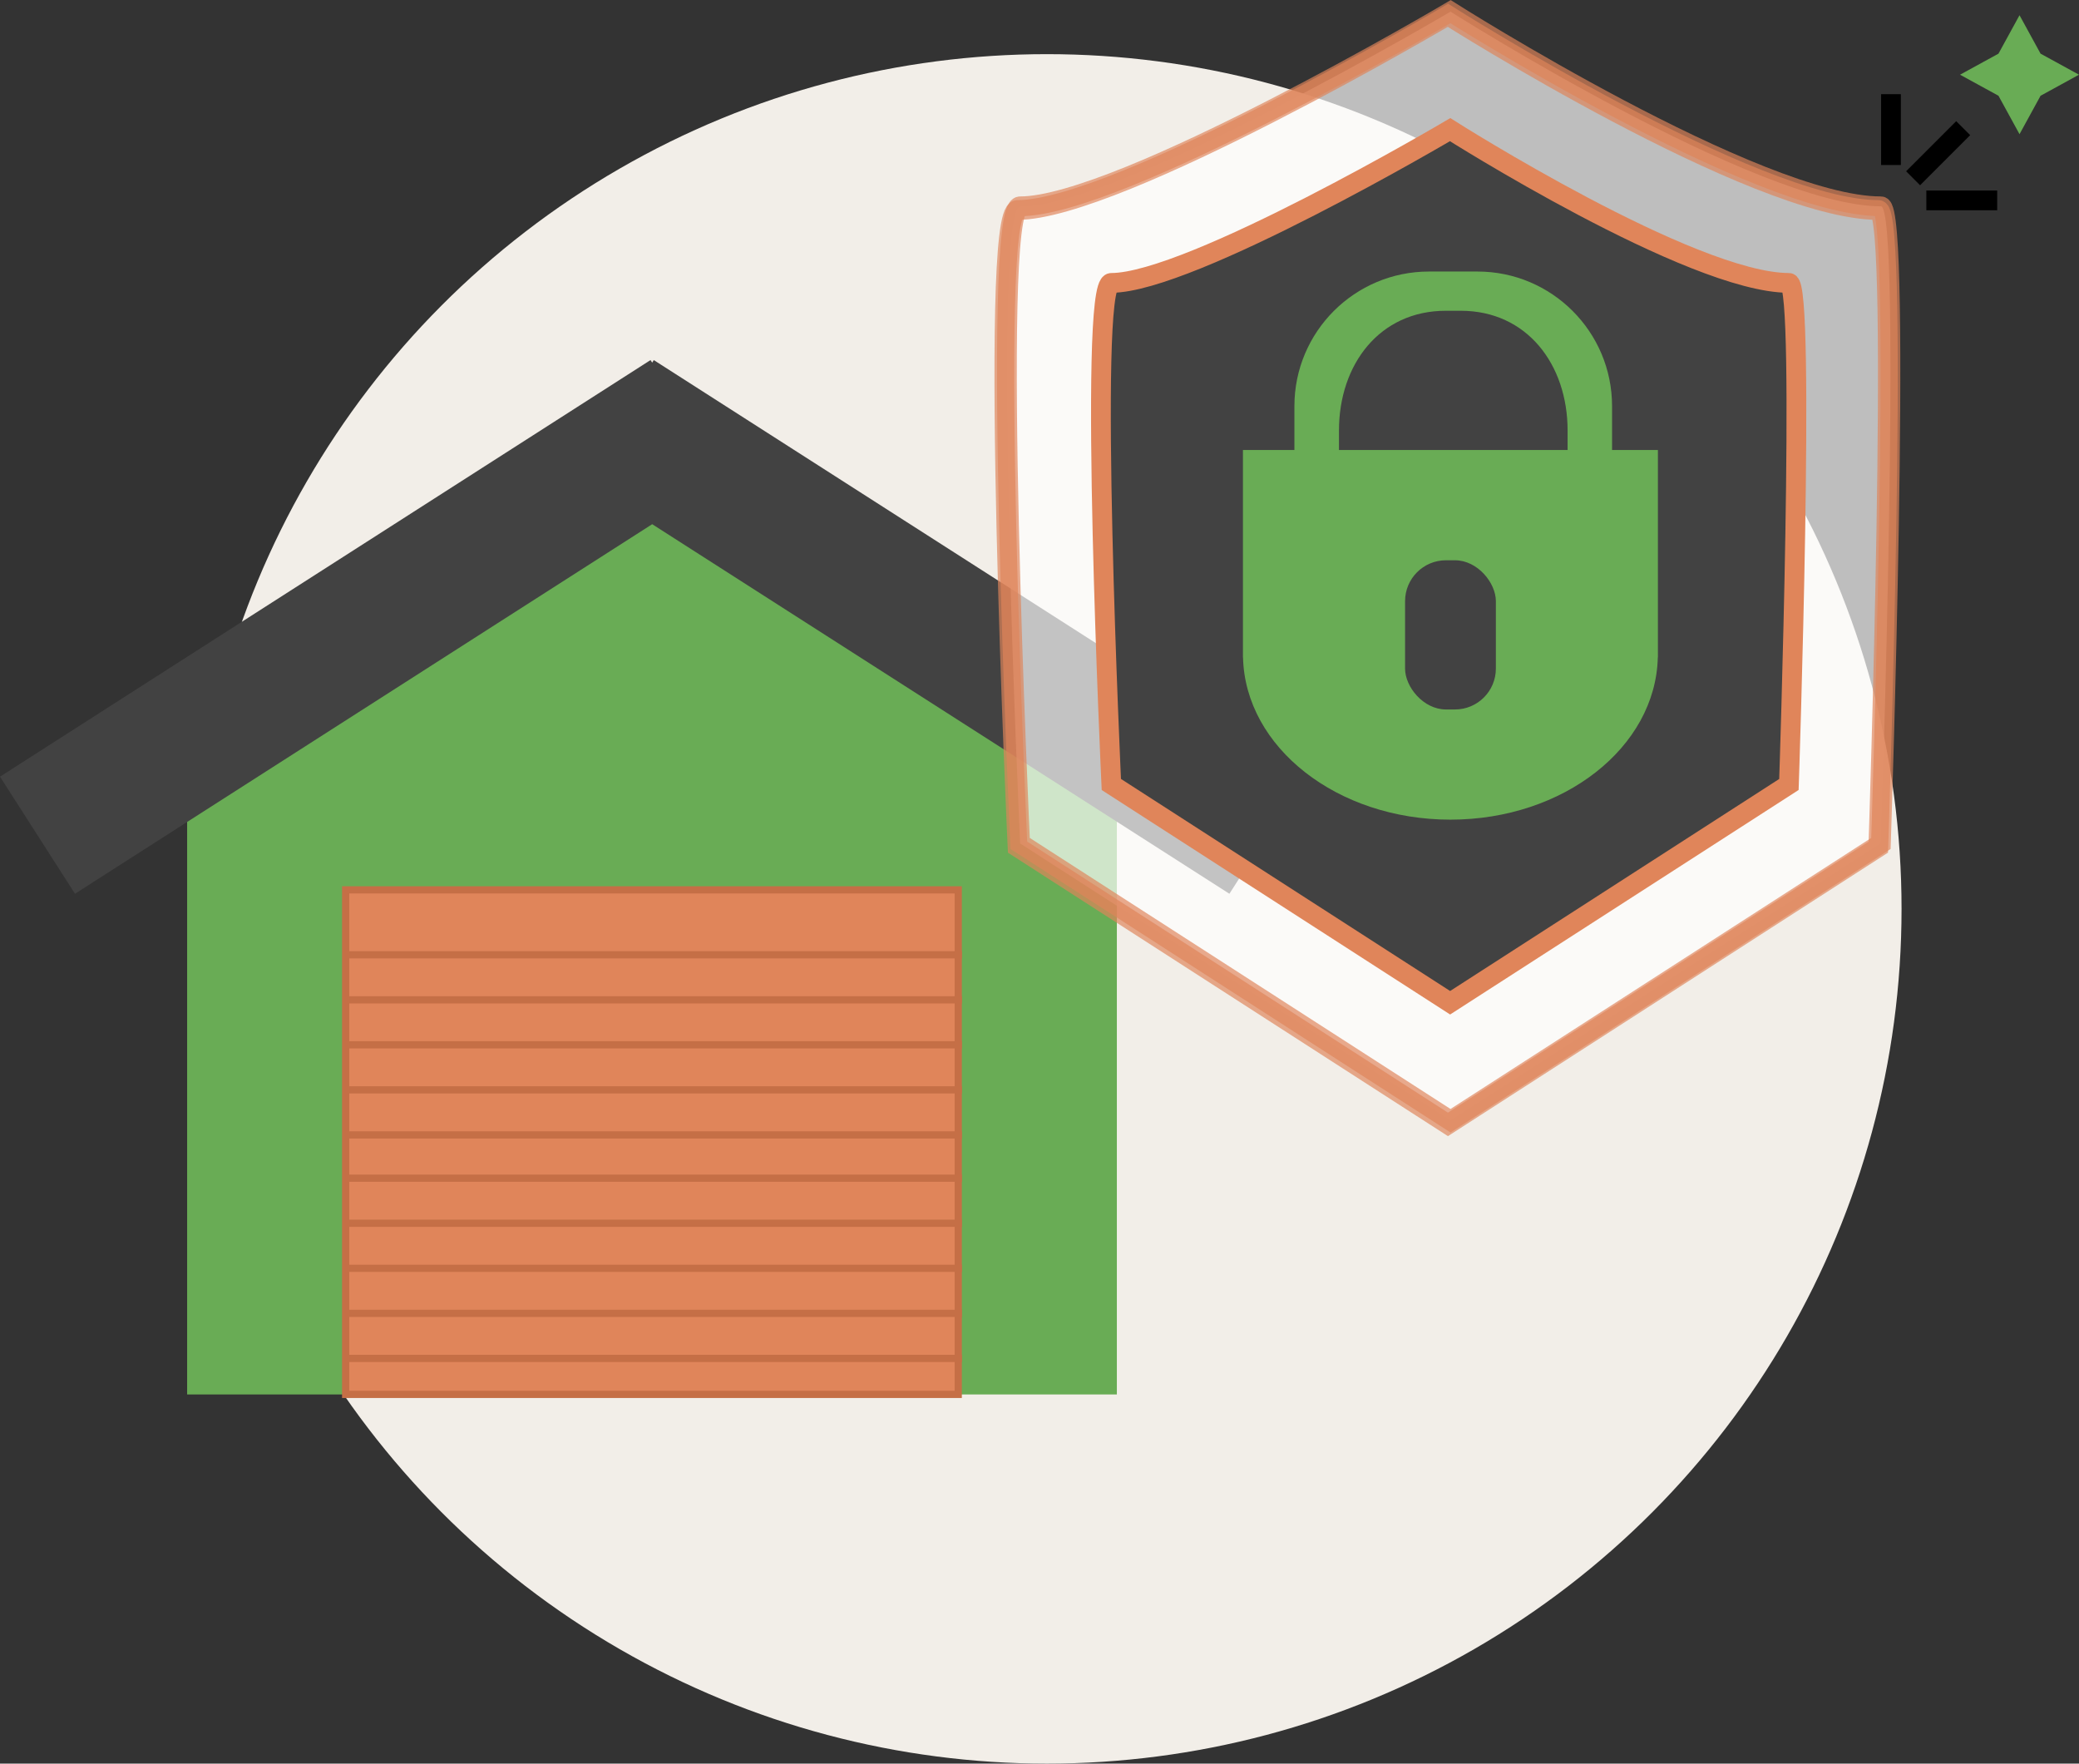 <?xml version="1.0" encoding="UTF-8"?>
<svg id="Layer_2" data-name="Layer 2" xmlns="http://www.w3.org/2000/svg" viewBox="0 0 210.42 178.48">
  <rect x="0" y="0" width="210.42" height="178.48" fill="#333333" stroke="none"/>
  <defs>
    <style>
      .cls-1 {
        fill: #f2eee8;
      }

      .cls-2 {
        fill: #69ac55;
      }

      .cls-3 {
        fill: #c56f46;
      }

      .cls-4 {
        fill: #e0855a;
      }

      .cls-5, .cls-6 {
        fill: #424242;
      }

      .cls-6, .cls-7, .cls-8 {
        stroke: #e0855a;
      }

      .cls-6, .cls-7, .cls-8, .cls-9 {
        stroke-miterlimit: 10;
        stroke-width: 2px;
      }

      .cls-7, .cls-8 {
        opacity: .68;
      }

      .cls-7, .cls-9 {
        fill: none;
      }

      .cls-8 {
        fill: #fff;
      }

      .cls-9 {
        stroke: #000;
      }
    </style>
  </defs>
  <g id="Layer_1-2" data-name="Layer 1">
    <g>
      <circle class="cls-1" cx="105.96" cy="91.98" r="86.5"/>
      <g>
        <polygon class="cls-2" points="113.04 141.12 18.94 141.12 18.94 82.76 66.35 52.12 113.04 82.76 113.04 141.12"/>
        <g>
          <g>
            <rect class="cls-4" x="34.99" y="90.06" width="62" height="51.06"/>
            <path class="cls-3" d="m97.35,141.48h-62.73v-51.79h62.73v51.79Zm-62-.73h61.27v-50.33h-61.27v50.33Z"/>
          </g>
          <rect class="cls-3" x="35.35" y="118.87" width="62" height=".73"/>
          <rect class="cls-3" x="35.35" y="123.43" width="62" height=".73"/>
          <rect class="cls-3" x="35.35" y="127.99" width="62" height=".73"/>
          <rect class="cls-3" x="35.35" y="132.55" width="62" height=".73"/>
          <rect class="cls-3" x="35.35" y="137.11" width="62" height=".73"/>
          <rect class="cls-3" x="35.35" y="96.26" width="62" height=".73"/>
          <rect class="cls-3" x="35.35" y="100.82" width="62" height=".73"/>
          <rect class="cls-3" x="35.35" y="105.37" width="62" height=".73"/>
          <rect class="cls-3" x="35.35" y="109.93" width="62" height=".73"/>
          <rect class="cls-3" x="35.35" y="114.49" width="62" height=".73"/>
        </g>
        <polygon class="cls-5" points="132.02 78.6 66.17 36.44 66.01 36.7 65.84 36.44 0 78.6 7.59 90.45 66.01 53.05 124.43 90.45 132.02 78.6"/>
      </g>
      <g>
        <polygon class="cls-2" points="206.53 5.43 210.42 7.56 206.53 9.69 204.4 13.58 202.27 9.69 198.38 7.56 202.27 5.43 204.4 1.54 206.53 5.43"/>
        <line class="cls-9" x1="191.39" y1="16.7" x2="191.39" y2="9.53"/>
        <line class="cls-9" x1="193.63" y1="18.04" x2="198.7" y2="12.97"/>
        <line class="cls-9" x1="194.97" y1="20.28" x2="202.14" y2="20.28"/>
      </g>
      <g>
        <path class="cls-8" d="m190.37,85.36s2.17-64.48,0-64.48c-12.51,0-43.56-19.7-43.56-19.7,0,0-33.37,19.7-43.56,19.7-3.01,0,0,64.48,0,64.48l43.56,28.06,43.56-28.06Z"/>
        <path class="cls-6" d="m181.06,79.39s1.71-50.76,0-50.76c-9.85,0-34.29-15.51-34.29-15.51,0,0-26.27,15.51-34.29,15.51-2.37,0,0,50.76,0,50.76l34.29,22.09,34.29-22.09Z"/>
        <path class="cls-7" d="m190.11,85.73s2.17-64.48,0-64.48c-12.51,0-43.56-19.7-43.56-19.7,0,0-33.37,19.7-43.56,19.7-3.01,0,0,64.48,0,64.48l43.56,28.06,43.56-28.06Z"/>
        <g>
          <path class="cls-2" d="m149.54,27.48h-4.91c-7.52,0-13.62,6.1-13.62,13.62v16.07c0,7.52,6.1,13.62,13.62,13.62h4.91c7.52,0,13.62-6.1,13.62-13.62v-16.07c0-7.52-6.1-13.62-13.62-13.62Zm9.12,24.61c0,6.69-4.11,12.12-10.81,12.12h-1.52c-6.69,0-10.81-5.43-10.81-12.12v-8.52c0-6.69,4.11-12.12,10.81-12.12h1.52c6.69,0,10.81,5.43,10.81,12.12v8.52Z"/>
          <path class="cls-2" d="m125.8,45.54v21h.01c.22,9.09,9.53,16.41,20.99,16.41s20.77-7.32,20.99-16.41h.01v-21h-42.01Z"/>
          <rect class="cls-5" x="142.21" y="56.7" width="9.19" height="15.1" rx="4.14" ry="4.14"/>
        </g>
      </g>
    </g>
  </g>
</svg>